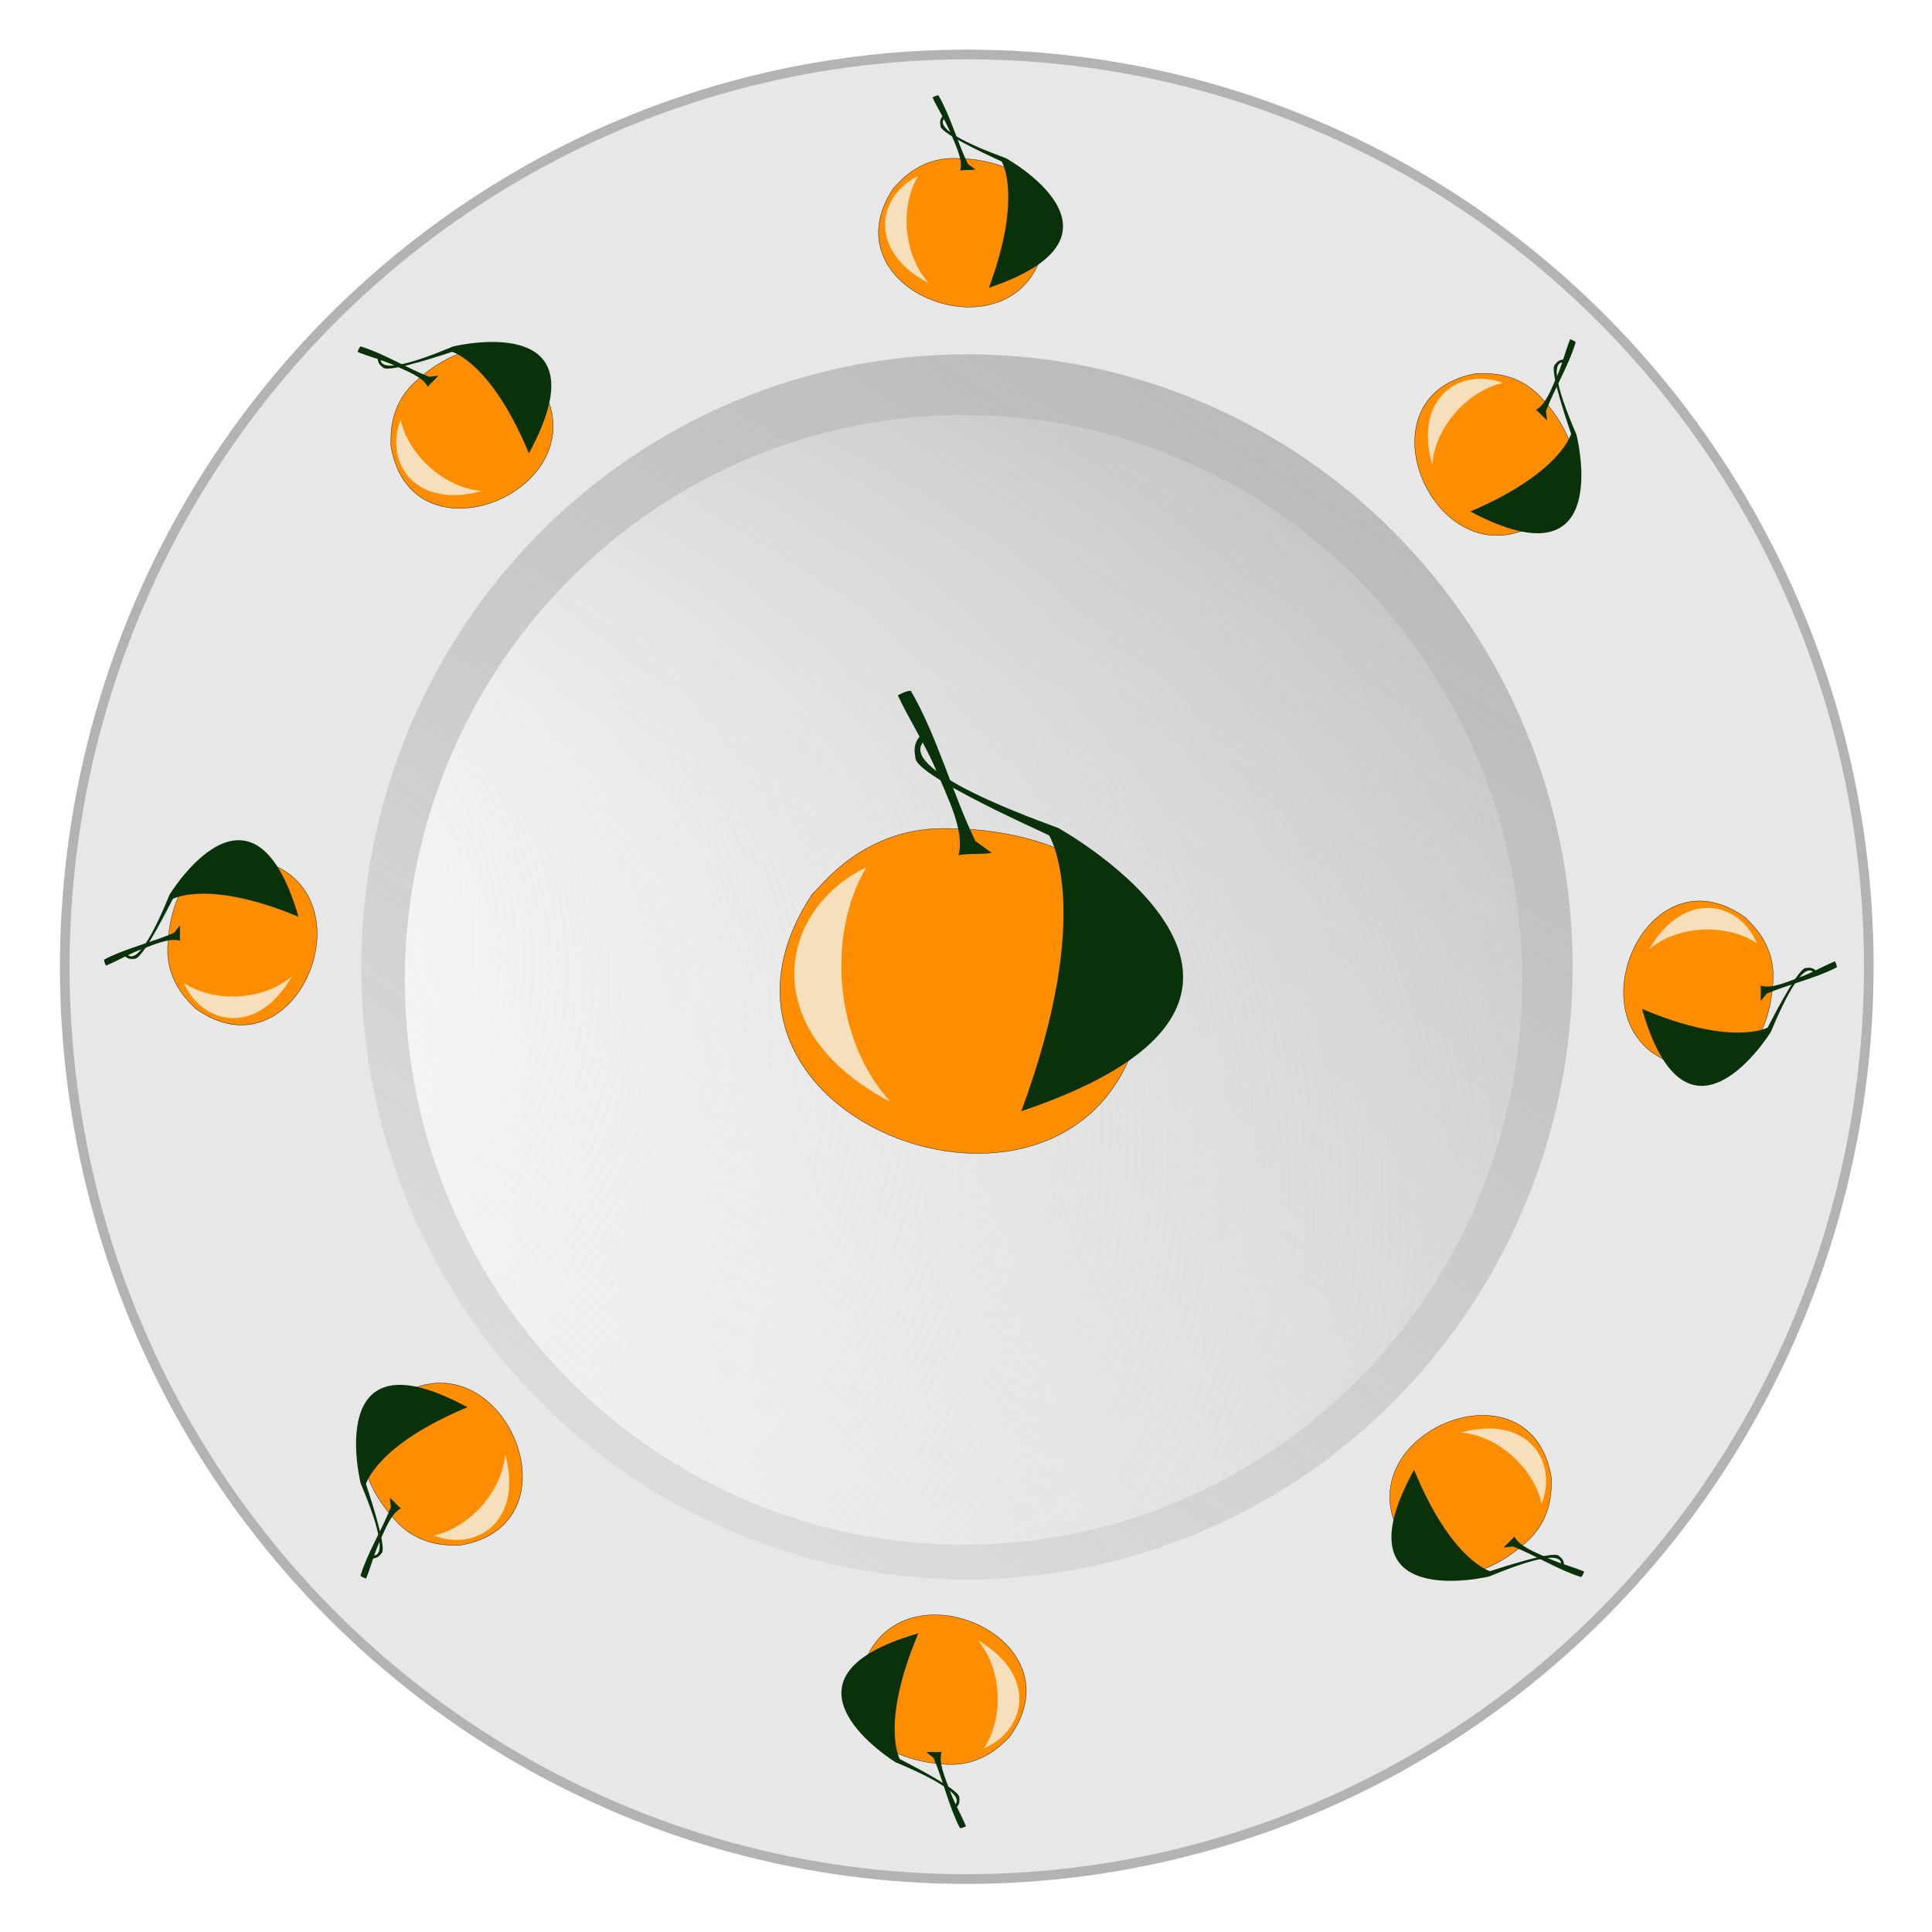 <?xml version="1.0" encoding="UTF-8" standalone="no"?>
<!-- Created with Inkscape (http://www.inkscape.org/) -->

<svg
   xmlns:dc="http://purl.org/dc/elements/1.1/"
   xmlns:cc="http://creativecommons.org/ns#"
   xmlns:rdf="http://www.w3.org/1999/02/22-rdf-syntax-ns#"
   xmlns:svg="http://www.w3.org/2000/svg"
   xmlns="http://www.w3.org/2000/svg"
   xmlns:xlink="http://www.w3.org/1999/xlink"
   xmlns:sodipodi="http://sodipodi.sourceforge.net/DTD/sodipodi-0.dtd"
   xmlns:inkscape="http://www.inkscape.org/namespaces/inkscape"
   width="600"
   height="600"
   id="svg2"
   version="1.1"
   inkscape:version="0.48.2 r9819"
   sodipodi:docname="1425892043.svg">
  <defs
     id="defs4">
    <radialGradient
       r="183.82"
       fy="648.62"
       fx="230.81"
       cy="679.05"
       cx="390.9"
       gradientTransform="matrix(2.124,3.0261e-8,-2.7653e-8,1.941,-437.93,-646.02)"
       gradientUnits="userSpaceOnUse"
       id="radialGradient3204"
       xlink:href="#radialGradient4662"
       inkscape:collect="always" />
    <linearGradient
       y2="925.08"
       x2="398"
       y1="232.12"
       x1="535.38"
       gradientTransform="translate(-25.763,51.549)"
       gradientUnits="userSpaceOnUse"
       id="linearGradient3202"
       xlink:href="#linearGradient4660"
       inkscape:collect="always" />
    <radialGradient
       r="183.82"
       fy="648.62"
       fx="230.81"
       cy="679.05"
       cx="390.9"
       gradientTransform="matrix(2.124,3.0261e-8,-2.7653e-8,1.941,-437.93,-646.02)"
       gradientUnits="userSpaceOnUse"
       id="radialGradient3194"
       xlink:href="#radialGradient4662"
       inkscape:collect="always" />
    <linearGradient
       y2="925.08"
       x2="398"
       y1="232.12"
       x1="535.38"
       gradientTransform="translate(-25.763,51.549)"
       gradientUnits="userSpaceOnUse"
       id="linearGradient3192"
       xlink:href="#linearGradient4660"
       inkscape:collect="always" />
    <radialGradient
       r="35.714"
       fy="735.94"
       fx="288.47"
       cy="760.91"
       cx="289.75"
       gradientTransform="matrix(4.562,0.133,-0.376,3.141,-607.16,-2081.7)"
       gradientUnits="userSpaceOnUse"
       id="radialGradient3502"
       xlink:href="#linearGradient4763"
       inkscape:collect="always" />
    <radialGradient
       r="35.714"
       fy="735.94"
       fx="288.47"
       cy="760.91"
       cx="289.75"
       gradientTransform="matrix(4.562,0.133,-0.376,3.141,-607.16,-2081.7)"
       gradientUnits="userSpaceOnUse"
       id="radialGradient3500"
       xlink:href="#linearGradient4763"
       inkscape:collect="always" />
    <linearGradient
       y2="476.65"
       x2="397.14"
       y1="306.65"
       x1="397.14"
       gradientTransform="translate(-25.763,64.406)"
       gradientUnits="userSpaceOnUse"
       id="linearGradient3498"
       xlink:href="#linearGradient4670"
       inkscape:collect="always" />
    <linearGradient
       y2="173.59"
       x2="412.36"
       y1="906.7"
       x1="319.14"
       gradientUnits="userSpaceOnUse"
       id="linearGradient3496"
       xlink:href="#linearGradient4668"
       inkscape:collect="always" />
    <linearGradient
       y2="1260.9"
       x2="208.9"
       y1="197.01"
       x1="450.57"
       gradientUnits="userSpaceOnUse"
       id="linearGradient3494"
       xlink:href="#linearGradient4666"
       inkscape:collect="always" />
    <linearGradient
       y2="293.7"
       x2="398.09"
       y1="893.69"
       x1="406.29"
       gradientUnits="userSpaceOnUse"
       id="linearGradient3492"
       xlink:href="#linearGradient4664"
       inkscape:collect="always" />
    <radialGradient
       r="183.82"
       fy="648.62"
       fx="230.81"
       cy="679.05"
       cx="390.9"
       gradientTransform="matrix(2.124,3.0261e-8,-2.7653e-8,1.941,-437.93,-646.02)"
       gradientUnits="userSpaceOnUse"
       id="radialGradient3490"
       xlink:href="#radialGradient4662"
       inkscape:collect="always" />
    <linearGradient
       y2="925.08"
       x2="398"
       y1="232.12"
       x1="535.38"
       gradientTransform="translate(-25.763,51.549)"
       gradientUnits="userSpaceOnUse"
       id="linearGradient3488"
       xlink:href="#linearGradient4660"
       inkscape:collect="always" />
    <linearGradient
       y2="957.41"
       x2="438.41"
       y1="349.3"
       x1="438.41"
       gradientTransform="translate(-25.763,51.549)"
       gradientUnits="userSpaceOnUse"
       id="linearGradient3486"
       xlink:href="#linearGradient4658"
       inkscape:collect="always" />
    <inkscape:path-effect
       fuse_tolerance="0"
       vertical_pattern="false"
       prop_units="false"
       tang_offset="0"
       normal_offset="0"
       spacing="0"
       scale_y_rel="false"
       prop_scale="1"
       copytype="single_stretched"
       pattern="m -330.831,-10.601 c 0,-2.76 2.24,-5 5,-5 2.76,0 5,2.24 5,5 0,2.76 -2.24,5 -5,5 -2.76,0 -5,-2.24 -5,-5 z"
       is_visible="true"
       id="path-effect4677"
       effect="skeletal" />
    <inkscape:path-effect
       fuse_tolerance="0"
       vertical_pattern="false"
       prop_units="false"
       tang_offset="0"
       normal_offset="0"
       spacing="0"
       scale_y_rel="false"
       prop_scale="1"
       copytype="single_stretched"
       pattern="m -330.831,-10.601 c 0,-2.76 2.24,-5 5,-5 2.76,0 5,2.24 5,5 0,2.76 -2.24,5 -5,5 -2.76,0 -5,-2.24 -5,-5 z"
       is_visible="true"
       id="path-effect4675"
       effect="skeletal" />
    <inkscape:path-effect
       fuse_tolerance="0"
       vertical_pattern="false"
       prop_units="false"
       tang_offset="0"
       normal_offset="0"
       spacing="0"
       scale_y_rel="false"
       prop_scale="1"
       copytype="single_stretched"
       pattern="m -330.831,-10.601 c 0,-2.76 2.24,-5 5,-5 2.76,0 5,2.24 5,5 0,2.76 -2.24,5 -5,5 -2.76,0 -5,-2.24 -5,-5 z"
       is_visible="true"
       id="path-effect4673"
       effect="skeletal" />
    <inkscape:path-effect
       fuse_tolerance="0"
       vertical_pattern="false"
       prop_units="false"
       tang_offset="0"
       normal_offset="0"
       spacing="0"
       scale_y_rel="false"
       prop_scale="1"
       copytype="single_stretched"
       pattern="m -330.831,-10.601 c 0,-2.76 2.24,-5 5,-5 2.76,0 5,2.24 5,5 0,2.76 -2.24,5 -5,5 -2.76,0 -5,-2.24 -5,-5 z"
       is_visible="true"
       id="path-effect4671"
       effect="skeletal" />
    <inkscape:path-effect
       fuse_tolerance="0"
       vertical_pattern="false"
       prop_units="false"
       tang_offset="0"
       normal_offset="0"
       spacing="0"
       scale_y_rel="false"
       prop_scale="1"
       copytype="single_stretched"
       pattern="m -330.831,-10.601 c 0,-2.76 2.24,-5 5,-5 2.76,0 5,2.24 5,5 0,2.76 -2.24,5 -5,5 -2.76,0 -5,-2.24 -5,-5 z"
       is_visible="true"
       id="path-effect4669"
       effect="skeletal" />
    <inkscape:path-effect
       fuse_tolerance="0"
       vertical_pattern="false"
       prop_units="false"
       tang_offset="0"
       normal_offset="0"
       spacing="0"
       scale_y_rel="false"
       prop_scale="1"
       copytype="single_stretched"
       pattern="m -330.831,-10.601 c 0,-2.76 2.24,-5 5,-5 2.76,0 5,2.24 5,5 0,2.76 -2.24,5 -5,5 -2.76,0 -5,-2.24 -5,-5 z"
       is_visible="true"
       id="path-effect4667"
       effect="skeletal" />
    <inkscape:path-effect
       fuse_tolerance="0"
       vertical_pattern="false"
       prop_units="false"
       tang_offset="0"
       normal_offset="0"
       spacing="0"
       scale_y_rel="false"
       prop_scale="1"
       copytype="single_stretched"
       pattern="m -330.831,-10.601 c 0,-2.76 2.24,-5 5,-5 2.76,0 5,2.24 5,5 0,2.76 -2.24,5 -5,5 -2.76,0 -5,-2.24 -5,-5 z"
       is_visible="true"
       id="path-effect4665"
       effect="skeletal" />
    <inkscape:path-effect
       fuse_tolerance="0"
       vertical_pattern="false"
       prop_units="false"
       tang_offset="0"
       normal_offset="0"
       spacing="0"
       scale_y_rel="false"
       prop_scale="1"
       copytype="single_stretched"
       pattern="m -330.831,-10.601 c 0,-2.76 2.24,-5 5,-5 2.76,0 5,2.24 5,5 0,2.76 -2.24,5 -5,5 -2.76,0 -5,-2.24 -5,-5 z"
       is_visible="true"
       id="path-effect3771"
       effect="skeletal" />
    <linearGradient
       inkscape:collect="always"
       id="linearGradient4763">
      <stop
         offset="0"
         style="stop-color:#ffffff"
         id="stop4765" />
      <stop
         offset="1"
         style="stop-color:#ececec;stop-opacity:0"
         id="stop4767" />
    </linearGradient>
    <linearGradient
       inkscape:collect="always"
       x1="397.14"
       y1="306.65"
       gradientTransform="translate(-25.763,64.406)"
       x2="397.14"
       gradientUnits="userSpaceOnUse"
       y2="476.65"
       id="linearGradient4670">
      <stop
         offset="0"
         style="stop-color:#000000"
         id="stop4989" />
      <stop
         offset="1"
         style="stop-color:#000000;stop-opacity:0"
         id="stop4991" />
    </linearGradient>
    <linearGradient
       inkscape:collect="always"
       x1="319.14"
       y1="906.7"
       x2="412.36"
       gradientUnits="userSpaceOnUse"
       y2="173.59"
       id="linearGradient4668">
      <stop
         offset="0"
         style="stop-color:#ffffff"
         id="stop4843" />
      <stop
         offset="1"
         style="stop-color:#ececec;stop-opacity:0"
         id="stop4845" />
    </linearGradient>
    <linearGradient
       inkscape:collect="always"
       x1="450.57"
       y1="197.01"
       x2="208.9"
       gradientUnits="userSpaceOnUse"
       y2="1260.9"
       id="linearGradient4666">
      <stop
         offset="0"
         style="stop-color:#000000;stop-opacity:.02"
         id="stop4885" />
      <stop
         offset="1"
         style="stop-color:#7c7c7c;stop-opacity:.428"
         id="stop4887" />
    </linearGradient>
    <linearGradient
       inkscape:collect="always"
       x1="406.29"
       y1="893.69"
       x2="398.09"
       gradientUnits="userSpaceOnUse"
       y2="293.7"
       id="linearGradient4664">
      <stop
         offset="0"
         style="stop-color:#000000;stop-opacity:.02"
         id="stop4867" />
      <stop
         offset="1"
         style="stop-color:#ffffff"
         id="stop4869" />
    </linearGradient>
    <filter
       inkscape:collect="always"
       x="-0.021"
       y="-0.021"
       width="1.042"
       height="1.042"
       id="filter4367"
       color-interpolation-filters="sRGB">
      <feGaussianBlur
         inkscape:collect="always"
         stdDeviation="3.109"
         id="feGaussianBlur4369" />
    </filter>
    <radialGradient
       inkscape:collect="always"
       r="183.82"
       gradientTransform="matrix(2.124,3.0261e-8,-2.7653e-8,1.941,-437.93,-646.02)"
       cx="390.9"
       cy="679.05"
       gradientUnits="userSpaceOnUse"
       fy="648.62"
       fx="230.81"
       id="radialGradient4662">
      <stop
         offset="0"
         style="stop-color:#ffffff"
         id="stop4312" />
      <stop
         offset="1"
         style="stop-color:#fdfdfd;stop-opacity:0"
         id="stop4314" />
    </radialGradient>
    <filter
       inkscape:collect="always"
       x="-0.019"
       y="-0.019"
       width="1.038"
       height="1.038"
       id="filter4371"
       color-interpolation-filters="sRGB">
      <feGaussianBlur
         inkscape:collect="always"
         stdDeviation="3.109"
         id="feGaussianBlur4373" />
    </filter>
    <linearGradient
       inkscape:collect="always"
       x1="535.38"
       y1="232.12"
       gradientTransform="translate(-25.763,51.549)"
       x2="398"
       gradientUnits="userSpaceOnUse"
       y2="925.08"
       id="linearGradient4660">
      <stop
         offset="0"
         style="stop-color:#ababab"
         id="stop4855" />
      <stop
         offset="1"
         style="stop-color:#ababab;stop-opacity:0"
         id="stop4857" />
    </linearGradient>
    <linearGradient
       inkscape:collect="always"
       x1="438.41"
       y1="349.3"
       gradientTransform="translate(-25.763,51.549)"
       x2="438.41"
       gradientUnits="userSpaceOnUse"
       y2="957.41"
       id="linearGradient4658">
      <stop
         offset="0"
         style="stop-color:#bfbfbf"
         id="stop4861" />
      <stop
         offset="1"
         style="stop-color:#bfbfbf;stop-opacity:0"
         id="stop4863" />
    </linearGradient>
    <linearGradient
       inkscape:collect="always"
       xlink:href="#linearGradient4660"
       id="linearGradient3720"
       gradientUnits="userSpaceOnUse"
       gradientTransform="translate(-25.763,51.549)"
       x1="535.38"
       y1="232.12"
       x2="398"
       y2="925.08" />
    <radialGradient
       inkscape:collect="always"
       xlink:href="#radialGradient4662"
       id="radialGradient3722"
       gradientUnits="userSpaceOnUse"
       gradientTransform="matrix(2.124,3.0261e-8,-2.7653e-8,1.941,-437.93,-646.02)"
       cx="390.9"
       cy="679.05"
       fx="230.81"
       fy="648.62"
       r="183.82" />
  </defs>
  <sodipodi:namedview
     id="base"
     pagecolor="#ffffff"
     bordercolor="#666666"
     borderopacity="1.0"
     inkscape:pageopacity="0.0"
     inkscape:pageshadow="2"
     inkscape:zoom="0.76531459"
     inkscape:cx="345.03798"
     inkscape:cy="274.41018"
     inkscape:document-units="px"
     inkscape:current-layer="layer1"
     showgrid="true"
     borderlayer="false"
     inkscape:window-width="1017"
     inkscape:window-height="974"
     inkscape:window-x="395"
     inkscape:window-y="-8"
     inkscape:window-maximized="0"
     showborder="false"
     inkscape:showpageshadow="false">
    <inkscape:grid
       type="xygrid"
       id="grid3234"
       empspacing="100"
       visible="false"
       enabled="false"
       snapvisiblegridlinesonly="false" />
  </sodipodi:namedview>
  <g
     inkscape:label="Layer 1"
     inkscape:groupmode="layer"
     id="layer1"
     transform="translate(0,-452.362)">
    <g
       id="g3564"
       transform="matrix(0.949,0,0,0.949,14.713,36.963)">
      <g
         transform="matrix(1.569,0,0,1.811,-136.118,-674.706)"
         inkscape:label="Layer 1"
         id="layer1-9">
        <g
           id="g4070"
           transform="translate(1.724,-18.967)">
          <g
             id="g4498"
             transform="matrix(1.741,0,0,1.741,93.412,677.534)">
            <g
               id="g3057"
               transform="matrix(0.585,0,0,0.59,-99.412,-329.589)" />
            <g
               id="g3345"
               transform="matrix(0.95,0,0,0.95,5.022,2.454)">
              <g
                 id="g3196"
                 transform="matrix(0.862,0,0,0.907,60.694,-53.94)">
                <g
                   transform="matrix(0.772,0,0,0.636,-39.722,108.505)"
                   id="g3187">
                  <circle
                     sodipodi:ry="292.44"
                     sodipodi:rx="292.44"
                     sodipodi:cy="477.81"
                     sodipodi:cx="579.08002"
                     d="m 871.52,477.81 c 0,161.51 -130.93,292.44 -292.44,292.44 -161.51,0 -292.44,-130.93 -292.44,-292.44 0,-161.51 130.93,-292.44 292.44,-292.44 161.51,0 292.44,130.93 292.44,292.44 z"
                     r="292.44"
                     cy="477.81"
                     transform="matrix(0.547,0.208,-0.206,0.553,-99.412,-329.589)"
                     cx="579.08"
                     style="color:#000000;fill:#e7e7e7;stroke:#b3b3b3;stroke-width:3.116"
                     id="circle4628" />
                  <circle
                     sodipodi:ry="196.36"
                     sodipodi:rx="196.36"
                     sodipodi:cy="643.78998"
                     sodipodi:cx="367.69"
                     d="m 564.05,643.79 c 0,108.447 -87.913,196.36 -196.36,196.36 -108.447,0 -196.36,-87.913 -196.36,-196.36 0,-108.447 87.913,-196.36 196.36,-196.36 108.447,0 196.36,87.913 196.36,196.36 z"
                     r="196.36"
                     cy="643.79"
                     transform="matrix(0.547,0.208,-0.206,0.553,50.446,-377.386)"
                     cx="367.69"
                     style="color:#000000;fill:url(#linearGradient3720);filter:url(#filter4371)"
                     id="circle4632" />
                  <circle
                     sodipodi:ry="176.36"
                     sodipodi:rx="176.36"
                     sodipodi:cy="552.81"
                     sodipodi:cx="402.07999"
                     d="m 578.44,552.81 c 0,97.401 -78.959,176.36 -176.36,176.36 -97.401,0 -176.36,-78.959 -176.36,-176.36 0,-97.401 78.959,-176.36 176.36,-176.36 97.401,0 176.36,78.959 176.36,176.36 z"
                     r="176.36"
                     cx="402.08"
                     cy="552.81"
                     transform="matrix(0.562,0.213,-0.211,0.568,8.982,-342.078)"
                     style="color:#000000;fill:url(#radialGradient3722);filter:url(#filter4367)"
                     id="circle4634" />
                </g>
              </g>
            </g>
          </g>
        </g>
      </g>
      <g
         transform="matrix(0.151,0,0,0.151,253.254,389.838)"
         id="g3020">
        <g
           id="g5047"
           transform="matrix(49.196,0,0,15.872,3867.116,-9180.46)">
          <g
             style="fill:#ff8d00;fill-opacity:1"
             transform="matrix(0.137,0,0,0.3,-74.956,127.052)"
             id="g4816">
            <g
               style="fill:#ff8d00;fill-opacity:1"
               transform="matrix(1.024,0,0,1.065,-36.16,231.788)"
               id="g4818">
              <g
                 style="fill:#ff8d00;fill-opacity:1"
                 transform="translate(-21.322,235.683)"
                 id="g4820">
                <g
                   style="fill:#ff8d00;fill-opacity:1"
                   id="g4822"
                   transform="translate(-353.408,-342.232)">
                  <g
                     style="fill:#ff8d00;fill-opacity:1"
                     id="g4824"
                     transform="translate(159.589,338.74)">
                    <g
                       style="fill:#ff8d00;fill-opacity:1"
                       id="g4826"
                       transform="translate(253.303,255.25)">
                      <g
                         style="fill:#ff8d00;fill-opacity:1"
                         id="g4828"
                         transform="matrix(3.494,0,0,3.52,589.717,-1512.292)">
                        <g
                           inkscape:transform-center-y="-345.19376"
                           inkscape:transform-center-x="382.02087"
                           transform="matrix(0.185,0,0,0.236,-216.412,547.309)"
                           id="g4830"
                           style="fill:#ff8d00;fill-opacity:1;stroke:#ffc22f;stroke-width:0;stroke-miterlimit:4;stroke-opacity:1;stroke-dasharray:none">
                          <path
                             inkscape:connector-curvature="0"
                             d="m 322.143,543.223 c -1.457,76.519 -110.227,39.113 -74.199,-18.065 1.587,-1.076 11.105,-16.023 30.704,-15.231 28.011,0.432 45.183,15.78 43.495,33.296 z"
                             style="color:#000000;fill:#ff8d00;fill-opacity:1;stroke:#000000;stroke-width:0.161;stroke-miterlimit:4;stroke-opacity:1;stroke-dasharray:none;display:block"
                             sodipodi:nodetypes="cccc"
                             id="path4832" />
                        </g>
                      </g>
                    </g>
                  </g>
                </g>
              </g>
            </g>
          </g>
          <g
             style="fill:#0a320a;fill-opacity:1"
             id="g4873"
             transform="matrix(1.045,0,0,1.724,34.721,-609.143)">
            <g
               id="g4869"
               transform="matrix(0.382,0,0,0.404,-34.736,401.556)"
               style="fill:#0a320a;fill-opacity:1">
              <path
                 transform="matrix(0.177,0,0,0.289,-166.783,741.798)"
                 inkscape:connector-curvature="0"
                 id="path4852"
                 d="m -78.567,59.06 c 0,0 3.914,-2.292 3.914,-0.982 7.16,13.342 12.018,32.484 18.239,46.26 l 4.639,3.641 c -2.207,0.538 -7.317,0.108 -9.492,0.752 1.817,-7.699 -2.892,-17.357 -7.034,-28.066 -3.183,-7.666 -7.387,-14.79 -10.266,-21.606 z"
                 style="fill:#0a320a;fill-opacity:1;stroke:#000000;stroke-width:0;stroke-linecap:butt;stroke-linejoin:miter;stroke-miterlimit:4;stroke-opacity:1;stroke-dasharray:none"
                 sodipodi:nodetypes="ccccccc" />
              <path
                 transform="matrix(0.177,0,0,0.289,-166.783,741.798)"
                 inkscape:connector-curvature="0"
                 id="path4854"
                 d="m -43.35,188.175 c 21.229,-62.524 7.933,-85.635 7.933,-85.635 -0.125,-0.209 -37.73,-18.175 -38.127,-23.942 -0.091,-1.33 -1.2,-4.781 2.247,-7.787 -1.089,1.415 2.244,0.735 1.065,1.656 -11.76,9.19 34.118,26.331 37.417,27.781 0,0 86.795,52.249 -10.536,87.928 z"
                 style="fill:#0a320a;fill-opacity:1;stroke:#000000;stroke-width:0;stroke-linecap:butt;stroke-linejoin:miter;stroke-miterlimit:4;stroke-opacity:1;stroke-dasharray:none"
                 sodipodi:nodetypes="ccscscc" />
            </g>
          </g>
          <path
             sodipodi:nodetypes="ccc"
             transform="matrix(0.008,0,0,0.022,-82.864,626.701)"
             inkscape:connector-curvature="0"
             id="path5045"
             d="M 1065.185,-193.99 C 840.319,-71.256 785.466,272.574 1126.551,472.627 986.105,301.556 963.006,0.665 1065.185,-193.99 z"
             style="fill:#f7dfbb;fill-opacity:1;stroke:#000000;stroke-width:0;stroke-linecap:butt;stroke-linejoin:miter;stroke-miterlimit:4;stroke-opacity:1;stroke-dasharray:none" />
        </g>
      </g>
      <g
         inkscape:transform-center-x="169.83153"
         transform="matrix(0.111,-0.103,0.103,0.111,20.346,519.088)"
         id="g3268"
         inkscape:transform-center-y="-176.02299">
        <g
           id="g3270"
           transform="matrix(49.196,0,0,15.872,3867.116,-9180.46)">
          <g
             style="fill:#ff8d00;fill-opacity:1"
             transform="matrix(0.137,0,0,0.3,-74.956,127.052)"
             id="g3272">
            <g
               style="fill:#ff8d00;fill-opacity:1"
               transform="matrix(1.024,0,0,1.065,-36.16,231.788)"
               id="g3274">
              <g
                 style="fill:#ff8d00;fill-opacity:1"
                 transform="translate(-21.322,235.683)"
                 id="g3276">
                <g
                   style="fill:#ff8d00;fill-opacity:1"
                   id="g3278"
                   transform="translate(-353.408,-342.232)">
                  <g
                     style="fill:#ff8d00;fill-opacity:1"
                     id="g3280"
                     transform="translate(159.589,338.74)">
                    <g
                       style="fill:#ff8d00;fill-opacity:1"
                       id="g3282"
                       transform="translate(253.303,255.25)">
                      <g
                         style="fill:#ff8d00;fill-opacity:1"
                         id="g3284"
                         transform="matrix(3.494,0,0,3.52,589.717,-1512.292)">
                        <g
                           inkscape:transform-center-y="-345.19376"
                           inkscape:transform-center-x="382.02087"
                           transform="matrix(0.185,0,0,0.236,-216.412,547.309)"
                           id="g3286"
                           style="fill:#ff8d00;fill-opacity:1;stroke:#ffc22f;stroke-width:0;stroke-miterlimit:4;stroke-opacity:1;stroke-dasharray:none">
                          <path
                             inkscape:connector-curvature="0"
                             d="m 322.143,543.223 c -1.457,76.519 -110.227,39.113 -74.199,-18.065 1.587,-1.076 11.105,-16.023 30.704,-15.231 28.011,0.432 45.183,15.78 43.495,33.296 z"
                             style="color:#000000;fill:#ff8d00;fill-opacity:1;stroke:#000000;stroke-width:0.161;stroke-miterlimit:4;stroke-opacity:1;stroke-dasharray:none;display:block"
                             sodipodi:nodetypes="cccc"
                             id="path3288" />
                        </g>
                      </g>
                    </g>
                  </g>
                </g>
              </g>
            </g>
          </g>
          <g
             style="fill:#0a320a;fill-opacity:1"
             id="g3290"
             transform="matrix(1.045,0,0,1.724,34.721,-609.143)">
            <g
               id="g3292"
               transform="matrix(0.382,0,0,0.404,-34.736,401.556)"
               style="fill:#0a320a;fill-opacity:1">
              <path
                 transform="matrix(0.177,0,0,0.289,-166.783,741.798)"
                 inkscape:connector-curvature="0"
                 id="path3294"
                 d="m -78.567,59.06 c 0,0 3.914,-2.292 3.914,-0.982 7.16,13.342 12.018,32.484 18.239,46.26 l 4.639,3.641 c -2.207,0.538 -7.317,0.108 -9.492,0.752 1.817,-7.699 -2.892,-17.357 -7.034,-28.066 -3.183,-7.666 -7.387,-14.79 -10.266,-21.606 z"
                 style="fill:#0a320a;fill-opacity:1;stroke:#000000;stroke-width:0;stroke-linecap:butt;stroke-linejoin:miter;stroke-miterlimit:4;stroke-opacity:1;stroke-dasharray:none"
                 sodipodi:nodetypes="ccccccc" />
              <path
                 transform="matrix(0.177,0,0,0.289,-166.783,741.798)"
                 inkscape:connector-curvature="0"
                 id="path3296"
                 d="m -43.35,188.175 c 21.229,-62.524 7.933,-85.635 7.933,-85.635 -0.125,-0.209 -37.73,-18.175 -38.127,-23.942 -0.091,-1.33 -1.2,-4.781 2.247,-7.787 -1.089,1.415 2.244,0.735 1.065,1.656 -11.76,9.19 34.118,26.331 37.417,27.781 0,0 86.795,52.249 -10.536,87.928 z"
                 style="fill:#0a320a;fill-opacity:1;stroke:#000000;stroke-width:0;stroke-linecap:butt;stroke-linejoin:miter;stroke-miterlimit:4;stroke-opacity:1;stroke-dasharray:none"
                 sodipodi:nodetypes="ccscscc" />
            </g>
          </g>
          <path
             sodipodi:nodetypes="ccc"
             transform="matrix(0.008,0,0,0.022,-82.864,626.701)"
             inkscape:connector-curvature="0"
             id="path3298"
             d="M 1065.185,-193.99 C 840.319,-71.256 785.466,272.574 1126.551,472.627 986.105,301.556 963.006,0.665 1065.185,-193.99 z"
             style="fill:#f7dfbb;fill-opacity:1;stroke:#000000;stroke-width:0;stroke-linecap:butt;stroke-linejoin:miter;stroke-miterlimit:4;stroke-opacity:1;stroke-dasharray:none" />
        </g>
      </g>
      <g
         inkscape:transform-center-y="-9.442486"
         id="g3300"
         transform="matrix(0.006,-0.151,0.151,0.006,-62.047,786.952)"
         inkscape:transform-center-x="249.79285">
        <g
           transform="matrix(49.196,0,0,15.872,3867.116,-9180.46)"
           id="g3302">
          <g
             id="g3304"
             transform="matrix(0.137,0,0,0.3,-74.956,127.052)"
             style="fill:#ff8d00;fill-opacity:1">
            <g
               id="g3306"
               transform="matrix(1.024,0,0,1.065,-36.16,231.788)"
               style="fill:#ff8d00;fill-opacity:1">
              <g
                 id="g3308"
                 transform="translate(-21.322,235.683)"
                 style="fill:#ff8d00;fill-opacity:1">
                <g
                   transform="translate(-353.408,-342.232)"
                   id="g3310"
                   style="fill:#ff8d00;fill-opacity:1">
                  <g
                     transform="translate(159.589,338.74)"
                     id="g3312"
                     style="fill:#ff8d00;fill-opacity:1">
                    <g
                       transform="translate(253.303,255.25)"
                       id="g3314"
                       style="fill:#ff8d00;fill-opacity:1">
                      <g
                         transform="matrix(3.494,0,0,3.52,589.717,-1512.292)"
                         id="g3316"
                         style="fill:#ff8d00;fill-opacity:1">
                        <g
                           style="fill:#ff8d00;fill-opacity:1;stroke:#ffc22f;stroke-width:0;stroke-miterlimit:4;stroke-opacity:1;stroke-dasharray:none"
                           id="g3318"
                           transform="matrix(0.185,0,0,0.236,-216.412,547.309)"
                           inkscape:transform-center-x="382.02087"
                           inkscape:transform-center-y="-345.19376">
                          <path
                             id="path3320"
                             sodipodi:nodetypes="cccc"
                             style="color:#000000;fill:#ff8d00;fill-opacity:1;stroke:#000000;stroke-width:0.161;stroke-miterlimit:4;stroke-opacity:1;stroke-dasharray:none;display:block"
                             d="m 322.143,543.223 c -1.457,76.519 -110.227,39.113 -74.199,-18.065 1.587,-1.076 11.105,-16.023 30.704,-15.231 28.011,0.432 45.183,15.78 43.495,33.296 z"
                             inkscape:connector-curvature="0" />
                        </g>
                      </g>
                    </g>
                  </g>
                </g>
              </g>
            </g>
          </g>
          <g
             transform="matrix(1.045,0,0,1.724,34.721,-609.143)"
             id="g3322"
             style="fill:#0a320a;fill-opacity:1">
            <g
               style="fill:#0a320a;fill-opacity:1"
               transform="matrix(0.382,0,0,0.404,-34.736,401.556)"
               id="g3324">
              <path
                 sodipodi:nodetypes="ccccccc"
                 style="fill:#0a320a;fill-opacity:1;stroke:#000000;stroke-width:0;stroke-linecap:butt;stroke-linejoin:miter;stroke-miterlimit:4;stroke-opacity:1;stroke-dasharray:none"
                 d="m -78.567,59.06 c 0,0 3.914,-2.292 3.914,-0.982 7.16,13.342 12.018,32.484 18.239,46.26 l 4.639,3.641 c -2.207,0.538 -7.317,0.108 -9.492,0.752 1.817,-7.699 -2.892,-17.357 -7.034,-28.066 -3.183,-7.666 -7.387,-14.79 -10.266,-21.606 z"
                 id="path3326"
                 inkscape:connector-curvature="0"
                 transform="matrix(0.177,0,0,0.289,-166.783,741.798)" />
              <path
                 sodipodi:nodetypes="ccscscc"
                 style="fill:#0a320a;fill-opacity:1;stroke:#000000;stroke-width:0;stroke-linecap:butt;stroke-linejoin:miter;stroke-miterlimit:4;stroke-opacity:1;stroke-dasharray:none"
                 d="m -43.35,188.175 c 21.229,-62.524 7.933,-85.635 7.933,-85.635 -0.125,-0.209 -37.73,-18.175 -38.127,-23.942 -0.091,-1.33 -1.2,-4.781 2.247,-7.787 -1.089,1.415 2.244,0.735 1.065,1.656 -11.76,9.19 34.118,26.331 37.417,27.781 0,0 86.795,52.249 -10.536,87.928 z"
                 id="path3328"
                 inkscape:connector-curvature="0"
                 transform="matrix(0.177,0,0,0.289,-166.783,741.798)" />
            </g>
          </g>
          <path
             style="fill:#f7dfbb;fill-opacity:1;stroke:#000000;stroke-width:0;stroke-linecap:butt;stroke-linejoin:miter;stroke-miterlimit:4;stroke-opacity:1;stroke-dasharray:none"
             d="M 1065.185,-193.99 C 840.319,-71.256 785.466,272.574 1126.551,472.627 986.105,301.556 963.006,0.665 1065.185,-193.99 z"
             id="path3330"
             inkscape:connector-curvature="0"
             transform="matrix(0.008,0,0,0.022,-82.864,626.701)"
             sodipodi:nodetypes="ccc" />
        </g>
      </g>
      <g
         inkscape:transform-center-x="175.07522"
         transform="matrix(-0.103,-0.111,0.111,-0.103,70.478,1035.479)"
         id="g3352"
         inkscape:transform-center-y="170.91679">
        <g
           id="g3354"
           transform="matrix(49.196,0,0,15.872,3867.116,-9180.46)">
          <g
             style="fill:#ff8d00;fill-opacity:1"
             transform="matrix(0.137,0,0,0.3,-74.956,127.052)"
             id="g3356">
            <g
               style="fill:#ff8d00;fill-opacity:1"
               transform="matrix(1.024,0,0,1.065,-36.16,231.788)"
               id="g3358">
              <g
                 style="fill:#ff8d00;fill-opacity:1"
                 transform="translate(-21.322,235.683)"
                 id="g3360">
                <g
                   style="fill:#ff8d00;fill-opacity:1"
                   id="g3362"
                   transform="translate(-353.408,-342.232)">
                  <g
                     style="fill:#ff8d00;fill-opacity:1"
                     id="g3364"
                     transform="translate(159.589,338.74)">
                    <g
                       style="fill:#ff8d00;fill-opacity:1"
                       id="g3366"
                       transform="translate(253.303,255.25)">
                      <g
                         style="fill:#ff8d00;fill-opacity:1"
                         id="g3368"
                         transform="matrix(3.494,0,0,3.52,589.717,-1512.292)">
                        <g
                           inkscape:transform-center-y="-345.19376"
                           inkscape:transform-center-x="382.02087"
                           transform="matrix(0.185,0,0,0.236,-216.412,547.309)"
                           id="g3370"
                           style="fill:#ff8d00;fill-opacity:1;stroke:#ffc22f;stroke-width:0;stroke-miterlimit:4;stroke-opacity:1;stroke-dasharray:none">
                          <path
                             inkscape:connector-curvature="0"
                             d="m 322.143,543.223 c -1.457,76.519 -110.227,39.113 -74.199,-18.065 1.587,-1.076 11.105,-16.023 30.704,-15.231 28.011,0.432 45.183,15.78 43.495,33.296 z"
                             style="color:#000000;fill:#ff8d00;fill-opacity:1;stroke:#000000;stroke-width:0.161;stroke-miterlimit:4;stroke-opacity:1;stroke-dasharray:none;display:block"
                             sodipodi:nodetypes="cccc"
                             id="path3372" />
                        </g>
                      </g>
                    </g>
                  </g>
                </g>
              </g>
            </g>
          </g>
          <g
             style="fill:#0a320a;fill-opacity:1"
             id="g3374"
             transform="matrix(1.045,0,0,1.724,34.721,-609.143)">
            <g
               id="g3376"
               transform="matrix(0.382,0,0,0.404,-34.736,401.556)"
               style="fill:#0a320a;fill-opacity:1">
              <path
                 transform="matrix(0.177,0,0,0.289,-166.783,741.798)"
                 inkscape:connector-curvature="0"
                 id="path3378"
                 d="m -78.567,59.06 c 0,0 3.914,-2.292 3.914,-0.982 7.16,13.342 12.018,32.484 18.239,46.26 l 4.639,3.641 c -2.207,0.538 -7.317,0.108 -9.492,0.752 1.817,-7.699 -2.892,-17.357 -7.034,-28.066 -3.183,-7.666 -7.387,-14.79 -10.266,-21.606 z"
                 style="fill:#0a320a;fill-opacity:1;stroke:#000000;stroke-width:0;stroke-linecap:butt;stroke-linejoin:miter;stroke-miterlimit:4;stroke-opacity:1;stroke-dasharray:none"
                 sodipodi:nodetypes="ccccccc" />
              <path
                 transform="matrix(0.177,0,0,0.289,-166.783,741.798)"
                 inkscape:connector-curvature="0"
                 id="path3380"
                 d="m -43.35,188.175 c 21.229,-62.524 7.933,-85.635 7.933,-85.635 -0.125,-0.209 -37.73,-18.175 -38.127,-23.942 -0.091,-1.33 -1.2,-4.781 2.247,-7.787 -1.089,1.415 2.244,0.735 1.065,1.656 -11.76,9.19 34.118,26.331 37.417,27.781 0,0 86.795,52.249 -10.536,87.928 z"
                 style="fill:#0a320a;fill-opacity:1;stroke:#000000;stroke-width:0;stroke-linecap:butt;stroke-linejoin:miter;stroke-miterlimit:4;stroke-opacity:1;stroke-dasharray:none"
                 sodipodi:nodetypes="ccscscc" />
            </g>
          </g>
          <path
             sodipodi:nodetypes="ccc"
             transform="matrix(0.008,0,0,0.022,-82.864,626.701)"
             inkscape:connector-curvature="0"
             id="path3382"
             d="M 1065.185,-193.99 C 840.319,-71.256 785.466,272.574 1126.551,472.627 986.105,301.556 963.006,0.665 1065.185,-193.99 z"
             style="fill:#f7dfbb;fill-opacity:1;stroke:#000000;stroke-width:0;stroke-linecap:butt;stroke-linejoin:miter;stroke-miterlimit:4;stroke-opacity:1;stroke-dasharray:none" />
        </g>
      </g>
      <g
         inkscape:transform-center-y="249.73777"
         id="g3404"
         transform="matrix(-0.151,-0.007,0.007,-0.151,333.31,1116.832)"
         inkscape:transform-center-x="11.680999">
        <g
           transform="matrix(49.196,0,0,15.872,3867.116,-9180.46)"
           id="g3406">
          <g
             id="g3408"
             transform="matrix(0.137,0,0,0.3,-74.956,127.052)"
             style="fill:#ff8d00;fill-opacity:1">
            <g
               id="g3410"
               transform="matrix(1.024,0,0,1.065,-36.16,231.788)"
               style="fill:#ff8d00;fill-opacity:1">
              <g
                 id="g3412"
                 transform="translate(-21.322,235.683)"
                 style="fill:#ff8d00;fill-opacity:1">
                <g
                   transform="translate(-353.408,-342.232)"
                   id="g3414"
                   style="fill:#ff8d00;fill-opacity:1">
                  <g
                     transform="translate(159.589,338.74)"
                     id="g3416"
                     style="fill:#ff8d00;fill-opacity:1">
                    <g
                       transform="translate(253.303,255.25)"
                       id="g3418"
                       style="fill:#ff8d00;fill-opacity:1">
                      <g
                         transform="matrix(3.494,0,0,3.52,589.717,-1512.292)"
                         id="g3420"
                         style="fill:#ff8d00;fill-opacity:1">
                        <g
                           style="fill:#ff8d00;fill-opacity:1;stroke:#ffc22f;stroke-width:0;stroke-miterlimit:4;stroke-opacity:1;stroke-dasharray:none"
                           id="g3422"
                           transform="matrix(0.185,0,0,0.236,-216.412,547.309)"
                           inkscape:transform-center-x="382.02087"
                           inkscape:transform-center-y="-345.19376">
                          <path
                             id="path3424"
                             sodipodi:nodetypes="cccc"
                             style="color:#000000;fill:#ff8d00;fill-opacity:1;stroke:#000000;stroke-width:0.161;stroke-miterlimit:4;stroke-opacity:1;stroke-dasharray:none;display:block"
                             d="m 322.143,543.223 c -1.457,76.519 -110.227,39.113 -74.199,-18.065 1.587,-1.076 11.105,-16.023 30.704,-15.231 28.011,0.432 45.183,15.78 43.495,33.296 z"
                             inkscape:connector-curvature="0" />
                        </g>
                      </g>
                    </g>
                  </g>
                </g>
              </g>
            </g>
          </g>
          <g
             transform="matrix(1.045,0,0,1.724,34.721,-609.143)"
             id="g3426"
             style="fill:#0a320a;fill-opacity:1">
            <g
               style="fill:#0a320a;fill-opacity:1"
               transform="matrix(0.382,0,0,0.404,-34.736,401.556)"
               id="g3428">
              <path
                 sodipodi:nodetypes="ccccccc"
                 style="fill:#0a320a;fill-opacity:1;stroke:#000000;stroke-width:0;stroke-linecap:butt;stroke-linejoin:miter;stroke-miterlimit:4;stroke-opacity:1;stroke-dasharray:none"
                 d="m -78.567,59.06 c 0,0 3.914,-2.292 3.914,-0.982 7.16,13.342 12.018,32.484 18.239,46.26 l 4.639,3.641 c -2.207,0.538 -7.317,0.108 -9.492,0.752 1.817,-7.699 -2.892,-17.357 -7.034,-28.066 -3.183,-7.666 -7.387,-14.79 -10.266,-21.606 z"
                 id="path3430"
                 inkscape:connector-curvature="0"
                 transform="matrix(0.177,0,0,0.289,-166.783,741.798)" />
              <path
                 sodipodi:nodetypes="ccscscc"
                 style="fill:#0a320a;fill-opacity:1;stroke:#000000;stroke-width:0;stroke-linecap:butt;stroke-linejoin:miter;stroke-miterlimit:4;stroke-opacity:1;stroke-dasharray:none"
                 d="m -43.35,188.175 c 21.229,-62.524 7.933,-85.635 7.933,-85.635 -0.125,-0.209 -37.73,-18.175 -38.127,-23.942 -0.091,-1.33 -1.2,-4.781 2.247,-7.787 -1.089,1.415 2.244,0.735 1.065,1.656 -11.76,9.19 34.118,26.331 37.417,27.781 0,0 86.795,52.249 -10.536,87.928 z"
                 id="path3432"
                 inkscape:connector-curvature="0"
                 transform="matrix(0.177,0,0,0.289,-166.783,741.798)" />
            </g>
          </g>
          <path
             style="fill:#f7dfbb;fill-opacity:1;stroke:#000000;stroke-width:0;stroke-linecap:butt;stroke-linejoin:miter;stroke-miterlimit:4;stroke-opacity:1;stroke-dasharray:none"
             d="M 1065.185,-193.99 C 840.319,-71.256 785.466,272.574 1126.551,472.627 986.105,301.556 963.006,0.665 1065.185,-193.99 z"
             id="path3434"
             inkscape:connector-curvature="0"
             transform="matrix(0.008,0,0,0.022,-82.864,626.701)"
             sodipodi:nodetypes="ccc" />
        </g>
      </g>
      <g
         inkscape:transform-center-x="-169.5514"
         transform="matrix(-0.111,0.102,-0.102,-0.111,583.537,986.056)"
         id="g3436"
         inkscape:transform-center-y="176.26577">
        <g
           id="g3438"
           transform="matrix(49.196,0,0,15.872,3867.116,-9180.46)">
          <g
             style="fill:#ff8d00;fill-opacity:1"
             transform="matrix(0.137,0,0,0.3,-74.956,127.052)"
             id="g3440">
            <g
               style="fill:#ff8d00;fill-opacity:1"
               transform="matrix(1.024,0,0,1.065,-36.16,231.788)"
               id="g3442">
              <g
                 style="fill:#ff8d00;fill-opacity:1"
                 transform="translate(-21.322,235.683)"
                 id="g3444">
                <g
                   style="fill:#ff8d00;fill-opacity:1"
                   id="g3446"
                   transform="translate(-353.408,-342.232)">
                  <g
                     style="fill:#ff8d00;fill-opacity:1"
                     id="g3448"
                     transform="translate(159.589,338.74)">
                    <g
                       style="fill:#ff8d00;fill-opacity:1"
                       id="g3450"
                       transform="translate(253.303,255.25)">
                      <g
                         style="fill:#ff8d00;fill-opacity:1"
                         id="g3452"
                         transform="matrix(3.494,0,0,3.52,589.717,-1512.292)">
                        <g
                           inkscape:transform-center-y="-345.19376"
                           inkscape:transform-center-x="382.02087"
                           transform="matrix(0.185,0,0,0.236,-216.412,547.309)"
                           id="g3454"
                           style="fill:#ff8d00;fill-opacity:1;stroke:#ffc22f;stroke-width:0;stroke-miterlimit:4;stroke-opacity:1;stroke-dasharray:none">
                          <path
                             inkscape:connector-curvature="0"
                             d="m 322.143,543.223 c -1.457,76.519 -110.227,39.113 -74.199,-18.065 1.587,-1.076 11.105,-16.023 30.704,-15.231 28.011,0.432 45.183,15.78 43.495,33.296 z"
                             style="color:#000000;fill:#ff8d00;fill-opacity:1;stroke:#000000;stroke-width:0.161;stroke-miterlimit:4;stroke-opacity:1;stroke-dasharray:none;display:block"
                             sodipodi:nodetypes="cccc"
                             id="path3456" />
                        </g>
                      </g>
                    </g>
                  </g>
                </g>
              </g>
            </g>
          </g>
          <g
             style="fill:#0a320a;fill-opacity:1"
             id="g3458"
             transform="matrix(1.045,0,0,1.724,34.721,-609.143)">
            <g
               id="g3460"
               transform="matrix(0.382,0,0,0.404,-34.736,401.556)"
               style="fill:#0a320a;fill-opacity:1">
              <path
                 transform="matrix(0.177,0,0,0.289,-166.783,741.798)"
                 inkscape:connector-curvature="0"
                 id="path3462"
                 d="m -78.567,59.06 c 0,0 3.914,-2.292 3.914,-0.982 7.16,13.342 12.018,32.484 18.239,46.26 l 4.639,3.641 c -2.207,0.538 -7.317,0.108 -9.492,0.752 1.817,-7.699 -2.892,-17.357 -7.034,-28.066 -3.183,-7.666 -7.387,-14.79 -10.266,-21.606 z"
                 style="fill:#0a320a;fill-opacity:1;stroke:#000000;stroke-width:0;stroke-linecap:butt;stroke-linejoin:miter;stroke-miterlimit:4;stroke-opacity:1;stroke-dasharray:none"
                 sodipodi:nodetypes="ccccccc" />
              <path
                 transform="matrix(0.177,0,0,0.289,-166.783,741.798)"
                 inkscape:connector-curvature="0"
                 id="path3464"
                 d="m -43.35,188.175 c 21.229,-62.524 7.933,-85.635 7.933,-85.635 -0.125,-0.209 -37.73,-18.175 -38.127,-23.942 -0.091,-1.33 -1.2,-4.781 2.247,-7.787 -1.089,1.415 2.244,0.735 1.065,1.656 -11.76,9.19 34.118,26.331 37.417,27.781 0,0 86.795,52.249 -10.536,87.928 z"
                 style="fill:#0a320a;fill-opacity:1;stroke:#000000;stroke-width:0;stroke-linecap:butt;stroke-linejoin:miter;stroke-miterlimit:4;stroke-opacity:1;stroke-dasharray:none"
                 sodipodi:nodetypes="ccscscc" />
            </g>
          </g>
          <path
             sodipodi:nodetypes="ccc"
             transform="matrix(0.008,0,0,0.022,-82.864,626.701)"
             inkscape:connector-curvature="0"
             id="path3466"
             d="M 1065.185,-193.99 C 840.319,-71.256 785.466,272.574 1126.551,472.627 986.105,301.556 963.006,0.665 1065.185,-193.99 z"
             style="fill:#f7dfbb;fill-opacity:1;stroke:#000000;stroke-width:0;stroke-linecap:butt;stroke-linejoin:miter;stroke-miterlimit:4;stroke-opacity:1;stroke-dasharray:none" />
        </g>
      </g>
      <g
         inkscape:transform-center-y="10.650878"
         id="g3468"
         transform="matrix(-0.007,0.151,-0.151,-0.007,666.448,719.605)"
         inkscape:transform-center-x="-249.76594">
        <g
           transform="matrix(49.196,0,0,15.872,3867.116,-9180.46)"
           id="g3470">
          <g
             id="g3472"
             transform="matrix(0.137,0,0,0.3,-74.956,127.052)"
             style="fill:#ff8d00;fill-opacity:1">
            <g
               id="g3474"
               transform="matrix(1.024,0,0,1.065,-36.16,231.788)"
               style="fill:#ff8d00;fill-opacity:1">
              <g
                 id="g3476"
                 transform="translate(-21.322,235.683)"
                 style="fill:#ff8d00;fill-opacity:1">
                <g
                   transform="translate(-353.408,-342.232)"
                   id="g3478"
                   style="fill:#ff8d00;fill-opacity:1">
                  <g
                     transform="translate(159.589,338.74)"
                     id="g3480"
                     style="fill:#ff8d00;fill-opacity:1">
                    <g
                       transform="translate(253.303,255.25)"
                       id="g3482"
                       style="fill:#ff8d00;fill-opacity:1">
                      <g
                         transform="matrix(3.494,0,0,3.52,589.717,-1512.292)"
                         id="g3484"
                         style="fill:#ff8d00;fill-opacity:1">
                        <g
                           style="fill:#ff8d00;fill-opacity:1;stroke:#ffc22f;stroke-width:0;stroke-miterlimit:4;stroke-opacity:1;stroke-dasharray:none"
                           id="g3486"
                           transform="matrix(0.185,0,0,0.236,-216.412,547.309)"
                           inkscape:transform-center-x="382.02087"
                           inkscape:transform-center-y="-345.19376">
                          <path
                             id="path3488"
                             sodipodi:nodetypes="cccc"
                             style="color:#000000;fill:#ff8d00;fill-opacity:1;stroke:#000000;stroke-width:0.161;stroke-miterlimit:4;stroke-opacity:1;stroke-dasharray:none;display:block"
                             d="m 322.143,543.223 c -1.457,76.519 -110.227,39.113 -74.199,-18.065 1.587,-1.076 11.105,-16.023 30.704,-15.231 28.011,0.432 45.183,15.78 43.495,33.296 z"
                             inkscape:connector-curvature="0" />
                        </g>
                      </g>
                    </g>
                  </g>
                </g>
              </g>
            </g>
          </g>
          <g
             transform="matrix(1.045,0,0,1.724,34.721,-609.143)"
             id="g3490"
             style="fill:#0a320a;fill-opacity:1">
            <g
               style="fill:#0a320a;fill-opacity:1"
               transform="matrix(0.382,0,0,0.404,-34.736,401.556)"
               id="g3492">
              <path
                 sodipodi:nodetypes="ccccccc"
                 style="fill:#0a320a;fill-opacity:1;stroke:#000000;stroke-width:0;stroke-linecap:butt;stroke-linejoin:miter;stroke-miterlimit:4;stroke-opacity:1;stroke-dasharray:none"
                 d="m -78.567,59.06 c 0,0 3.914,-2.292 3.914,-0.982 7.16,13.342 12.018,32.484 18.239,46.26 l 4.639,3.641 c -2.207,0.538 -7.317,0.108 -9.492,0.752 1.817,-7.699 -2.892,-17.357 -7.034,-28.066 -3.183,-7.666 -7.387,-14.79 -10.266,-21.606 z"
                 id="path3494"
                 inkscape:connector-curvature="0"
                 transform="matrix(0.177,0,0,0.289,-166.783,741.798)" />
              <path
                 sodipodi:nodetypes="ccscscc"
                 style="fill:#0a320a;fill-opacity:1;stroke:#000000;stroke-width:0;stroke-linecap:butt;stroke-linejoin:miter;stroke-miterlimit:4;stroke-opacity:1;stroke-dasharray:none"
                 d="m -43.35,188.175 c 21.229,-62.524 7.933,-85.635 7.933,-85.635 -0.125,-0.209 -37.73,-18.175 -38.127,-23.942 -0.091,-1.33 -1.2,-4.781 2.247,-7.787 -1.089,1.415 2.244,0.735 1.065,1.656 -11.76,9.19 34.118,26.331 37.417,27.781 0,0 86.795,52.249 -10.536,87.928 z"
                 id="path3496"
                 inkscape:connector-curvature="0"
                 transform="matrix(0.177,0,0,0.289,-166.783,741.798)" />
            </g>
          </g>
          <path
             style="fill:#f7dfbb;fill-opacity:1;stroke:#000000;stroke-width:0;stroke-linecap:butt;stroke-linejoin:miter;stroke-miterlimit:4;stroke-opacity:1;stroke-dasharray:none"
             d="M 1065.185,-193.99 C 840.319,-71.256 785.466,272.574 1126.551,472.627 986.105,301.556 963.006,0.665 1065.185,-193.99 z"
             id="path3498"
             inkscape:connector-curvature="0"
             transform="matrix(0.008,0,0,0.022,-82.864,626.701)"
             sodipodi:nodetypes="ccc" />
        </g>
      </g>
      <g
         inkscape:transform-center-x="-173.68363"
         transform="matrix(0.104,0.11,-0.11,0.104,531.353,467.298)"
         id="g3500"
         inkscape:transform-center-y="-172.48794">
        <g
           id="g3502"
           transform="matrix(49.196,0,0,15.872,3867.116,-9180.46)">
          <g
             style="fill:#ff8d00;fill-opacity:1"
             transform="matrix(0.137,0,0,0.3,-74.956,127.052)"
             id="g3504">
            <g
               style="fill:#ff8d00;fill-opacity:1"
               transform="matrix(1.024,0,0,1.065,-36.16,231.788)"
               id="g3506">
              <g
                 style="fill:#ff8d00;fill-opacity:1"
                 transform="translate(-21.322,235.683)"
                 id="g3508">
                <g
                   style="fill:#ff8d00;fill-opacity:1"
                   id="g3510"
                   transform="translate(-353.408,-342.232)">
                  <g
                     style="fill:#ff8d00;fill-opacity:1"
                     id="g3512"
                     transform="translate(159.589,338.74)">
                    <g
                       style="fill:#ff8d00;fill-opacity:1"
                       id="g3514"
                       transform="translate(253.303,255.25)">
                      <g
                         style="fill:#ff8d00;fill-opacity:1"
                         id="g3516"
                         transform="matrix(3.494,0,0,3.52,589.717,-1512.292)">
                        <g
                           inkscape:transform-center-y="-345.19376"
                           inkscape:transform-center-x="382.02087"
                           transform="matrix(0.185,0,0,0.236,-216.412,547.309)"
                           id="g3518"
                           style="fill:#ff8d00;fill-opacity:1;stroke:#ffc22f;stroke-width:0;stroke-miterlimit:4;stroke-opacity:1;stroke-dasharray:none">
                          <path
                             inkscape:connector-curvature="0"
                             d="m 322.143,543.223 c -1.457,76.519 -110.227,39.113 -74.199,-18.065 1.587,-1.076 11.105,-16.023 30.704,-15.231 28.011,0.432 45.183,15.78 43.495,33.296 z"
                             style="color:#000000;fill:#ff8d00;fill-opacity:1;stroke:#000000;stroke-width:0.161;stroke-miterlimit:4;stroke-opacity:1;stroke-dasharray:none;display:block"
                             sodipodi:nodetypes="cccc"
                             id="path3520" />
                        </g>
                      </g>
                    </g>
                  </g>
                </g>
              </g>
            </g>
          </g>
          <g
             style="fill:#0a320a;fill-opacity:1"
             id="g3522"
             transform="matrix(1.045,0,0,1.724,34.721,-609.143)">
            <g
               id="g3524"
               transform="matrix(0.382,0,0,0.404,-34.736,401.556)"
               style="fill:#0a320a;fill-opacity:1">
              <path
                 transform="matrix(0.177,0,0,0.289,-166.783,741.798)"
                 inkscape:connector-curvature="0"
                 id="path3526"
                 d="m -78.567,59.06 c 0,0 3.914,-2.292 3.914,-0.982 7.16,13.342 12.018,32.484 18.239,46.26 l 4.639,3.641 c -2.207,0.538 -7.317,0.108 -9.492,0.752 1.817,-7.699 -2.892,-17.357 -7.034,-28.066 -3.183,-7.666 -7.387,-14.79 -10.266,-21.606 z"
                 style="fill:#0a320a;fill-opacity:1;stroke:#000000;stroke-width:0;stroke-linecap:butt;stroke-linejoin:miter;stroke-miterlimit:4;stroke-opacity:1;stroke-dasharray:none"
                 sodipodi:nodetypes="ccccccc" />
              <path
                 transform="matrix(0.177,0,0,0.289,-166.783,741.798)"
                 inkscape:connector-curvature="0"
                 id="path3528"
                 d="m -43.35,188.175 c 21.229,-62.524 7.933,-85.635 7.933,-85.635 -0.125,-0.209 -37.73,-18.175 -38.127,-23.942 -0.091,-1.33 -1.2,-4.781 2.247,-7.787 -1.089,1.415 2.244,0.735 1.065,1.656 -11.76,9.19 34.118,26.331 37.417,27.781 0,0 86.795,52.249 -10.536,87.928 z"
                 style="fill:#0a320a;fill-opacity:1;stroke:#000000;stroke-width:0;stroke-linecap:butt;stroke-linejoin:miter;stroke-miterlimit:4;stroke-opacity:1;stroke-dasharray:none"
                 sodipodi:nodetypes="ccscscc" />
            </g>
          </g>
          <path
             sodipodi:nodetypes="ccc"
             transform="matrix(0.008,0,0,0.022,-82.864,626.701)"
             inkscape:connector-curvature="0"
             id="path3530"
             d="M 1065.185,-193.99 C 840.319,-71.256 785.466,272.574 1126.551,472.627 986.105,301.556 963.006,0.665 1065.185,-193.99 z"
             style="fill:#f7dfbb;fill-opacity:1;stroke:#000000;stroke-width:0;stroke-linecap:butt;stroke-linejoin:miter;stroke-miterlimit:4;stroke-opacity:1;stroke-dasharray:none" />
        </g>
      </g>
      <g
         id="g3532"
         transform="matrix(0.33,0,0,0.33,198.782,490.934)">
        <g
           transform="matrix(49.196,0,0,15.872,3867.116,-9180.46)"
           id="g3534">
          <g
             id="g3536"
             transform="matrix(0.137,0,0,0.3,-74.956,127.052)"
             style="fill:#ff8d00;fill-opacity:1">
            <g
               id="g3538"
               transform="matrix(1.024,0,0,1.065,-36.16,231.788)"
               style="fill:#ff8d00;fill-opacity:1">
              <g
                 id="g3540"
                 transform="translate(-21.322,235.683)"
                 style="fill:#ff8d00;fill-opacity:1">
                <g
                   transform="translate(-353.408,-342.232)"
                   id="g3542"
                   style="fill:#ff8d00;fill-opacity:1">
                  <g
                     transform="translate(159.589,338.74)"
                     id="g3544"
                     style="fill:#ff8d00;fill-opacity:1">
                    <g
                       transform="translate(253.303,255.25)"
                       id="g3546"
                       style="fill:#ff8d00;fill-opacity:1">
                      <g
                         transform="matrix(3.494,0,0,3.52,589.717,-1512.292)"
                         id="g3548"
                         style="fill:#ff8d00;fill-opacity:1">
                        <g
                           style="fill:#ff8d00;fill-opacity:1;stroke:#ffc22f;stroke-width:0;stroke-miterlimit:4;stroke-opacity:1;stroke-dasharray:none"
                           id="g3550"
                           transform="matrix(0.185,0,0,0.236,-216.412,547.309)"
                           inkscape:transform-center-x="382.02087"
                           inkscape:transform-center-y="-345.19376">
                          <path
                             id="path3552"
                             sodipodi:nodetypes="cccc"
                             style="color:#000000;fill:#ff8d00;fill-opacity:1;stroke:#000000;stroke-width:0.074;stroke-miterlimit:4;stroke-opacity:1;stroke-dasharray:none;display:block"
                             d="m 322.143,543.223 c -1.457,76.519 -110.227,39.113 -74.199,-18.065 1.587,-1.076 11.105,-16.023 30.704,-15.231 28.011,0.432 45.183,15.78 43.495,33.296 z"
                             inkscape:connector-curvature="0" />
                        </g>
                      </g>
                    </g>
                  </g>
                </g>
              </g>
            </g>
          </g>
          <g
             transform="matrix(1.045,0,0,1.724,34.721,-609.143)"
             id="g3554"
             style="fill:#0a320a;fill-opacity:1">
            <g
               style="fill:#0a320a;fill-opacity:1"
               transform="matrix(0.382,0,0,0.404,-34.736,401.556)"
               id="g3556">
              <path
                 sodipodi:nodetypes="ccccccc"
                 style="fill:#0a320a;fill-opacity:1;stroke:#000000;stroke-width:0;stroke-linecap:butt;stroke-linejoin:miter;stroke-miterlimit:4;stroke-opacity:1;stroke-dasharray:none"
                 d="m -78.567,59.06 c 0,0 3.914,-2.292 3.914,-0.982 7.16,13.342 12.018,32.484 18.239,46.26 l 4.639,3.641 c -2.207,0.538 -7.317,0.108 -9.492,0.752 1.817,-7.699 -2.892,-17.357 -7.034,-28.066 -3.183,-7.666 -7.387,-14.79 -10.266,-21.606 z"
                 id="path3558"
                 inkscape:connector-curvature="0"
                 transform="matrix(0.177,0,0,0.289,-166.783,741.798)" />
              <path
                 sodipodi:nodetypes="ccscscc"
                 style="fill:#0a320a;fill-opacity:1;stroke:#000000;stroke-width:0;stroke-linecap:butt;stroke-linejoin:miter;stroke-miterlimit:4;stroke-opacity:1;stroke-dasharray:none"
                 d="m -43.35,188.175 c 21.229,-62.524 7.933,-85.635 7.933,-85.635 -0.125,-0.209 -37.73,-18.175 -38.127,-23.942 -0.091,-1.33 -1.2,-4.781 2.247,-7.787 -1.089,1.415 2.244,0.735 1.065,1.656 -11.76,9.19 34.118,26.331 37.417,27.781 0,0 86.795,52.249 -10.536,87.928 z"
                 id="path3560"
                 inkscape:connector-curvature="0"
                 transform="matrix(0.177,0,0,0.289,-166.783,741.798)" />
            </g>
          </g>
          <path
             style="fill:#f7dfbb;fill-opacity:1;stroke:#000000;stroke-width:0;stroke-linecap:butt;stroke-linejoin:miter;stroke-miterlimit:4;stroke-opacity:1;stroke-dasharray:none"
             d="M 1065.185,-193.99 C 840.319,-71.256 785.466,272.574 1126.551,472.627 986.105,301.556 963.006,0.665 1065.185,-193.99 z"
             id="path3562"
             inkscape:connector-curvature="0"
             transform="matrix(0.008,0,0,0.022,-82.864,626.701)"
             sodipodi:nodetypes="ccc" />
        </g>
      </g>
    </g>
  </g>
</svg>
